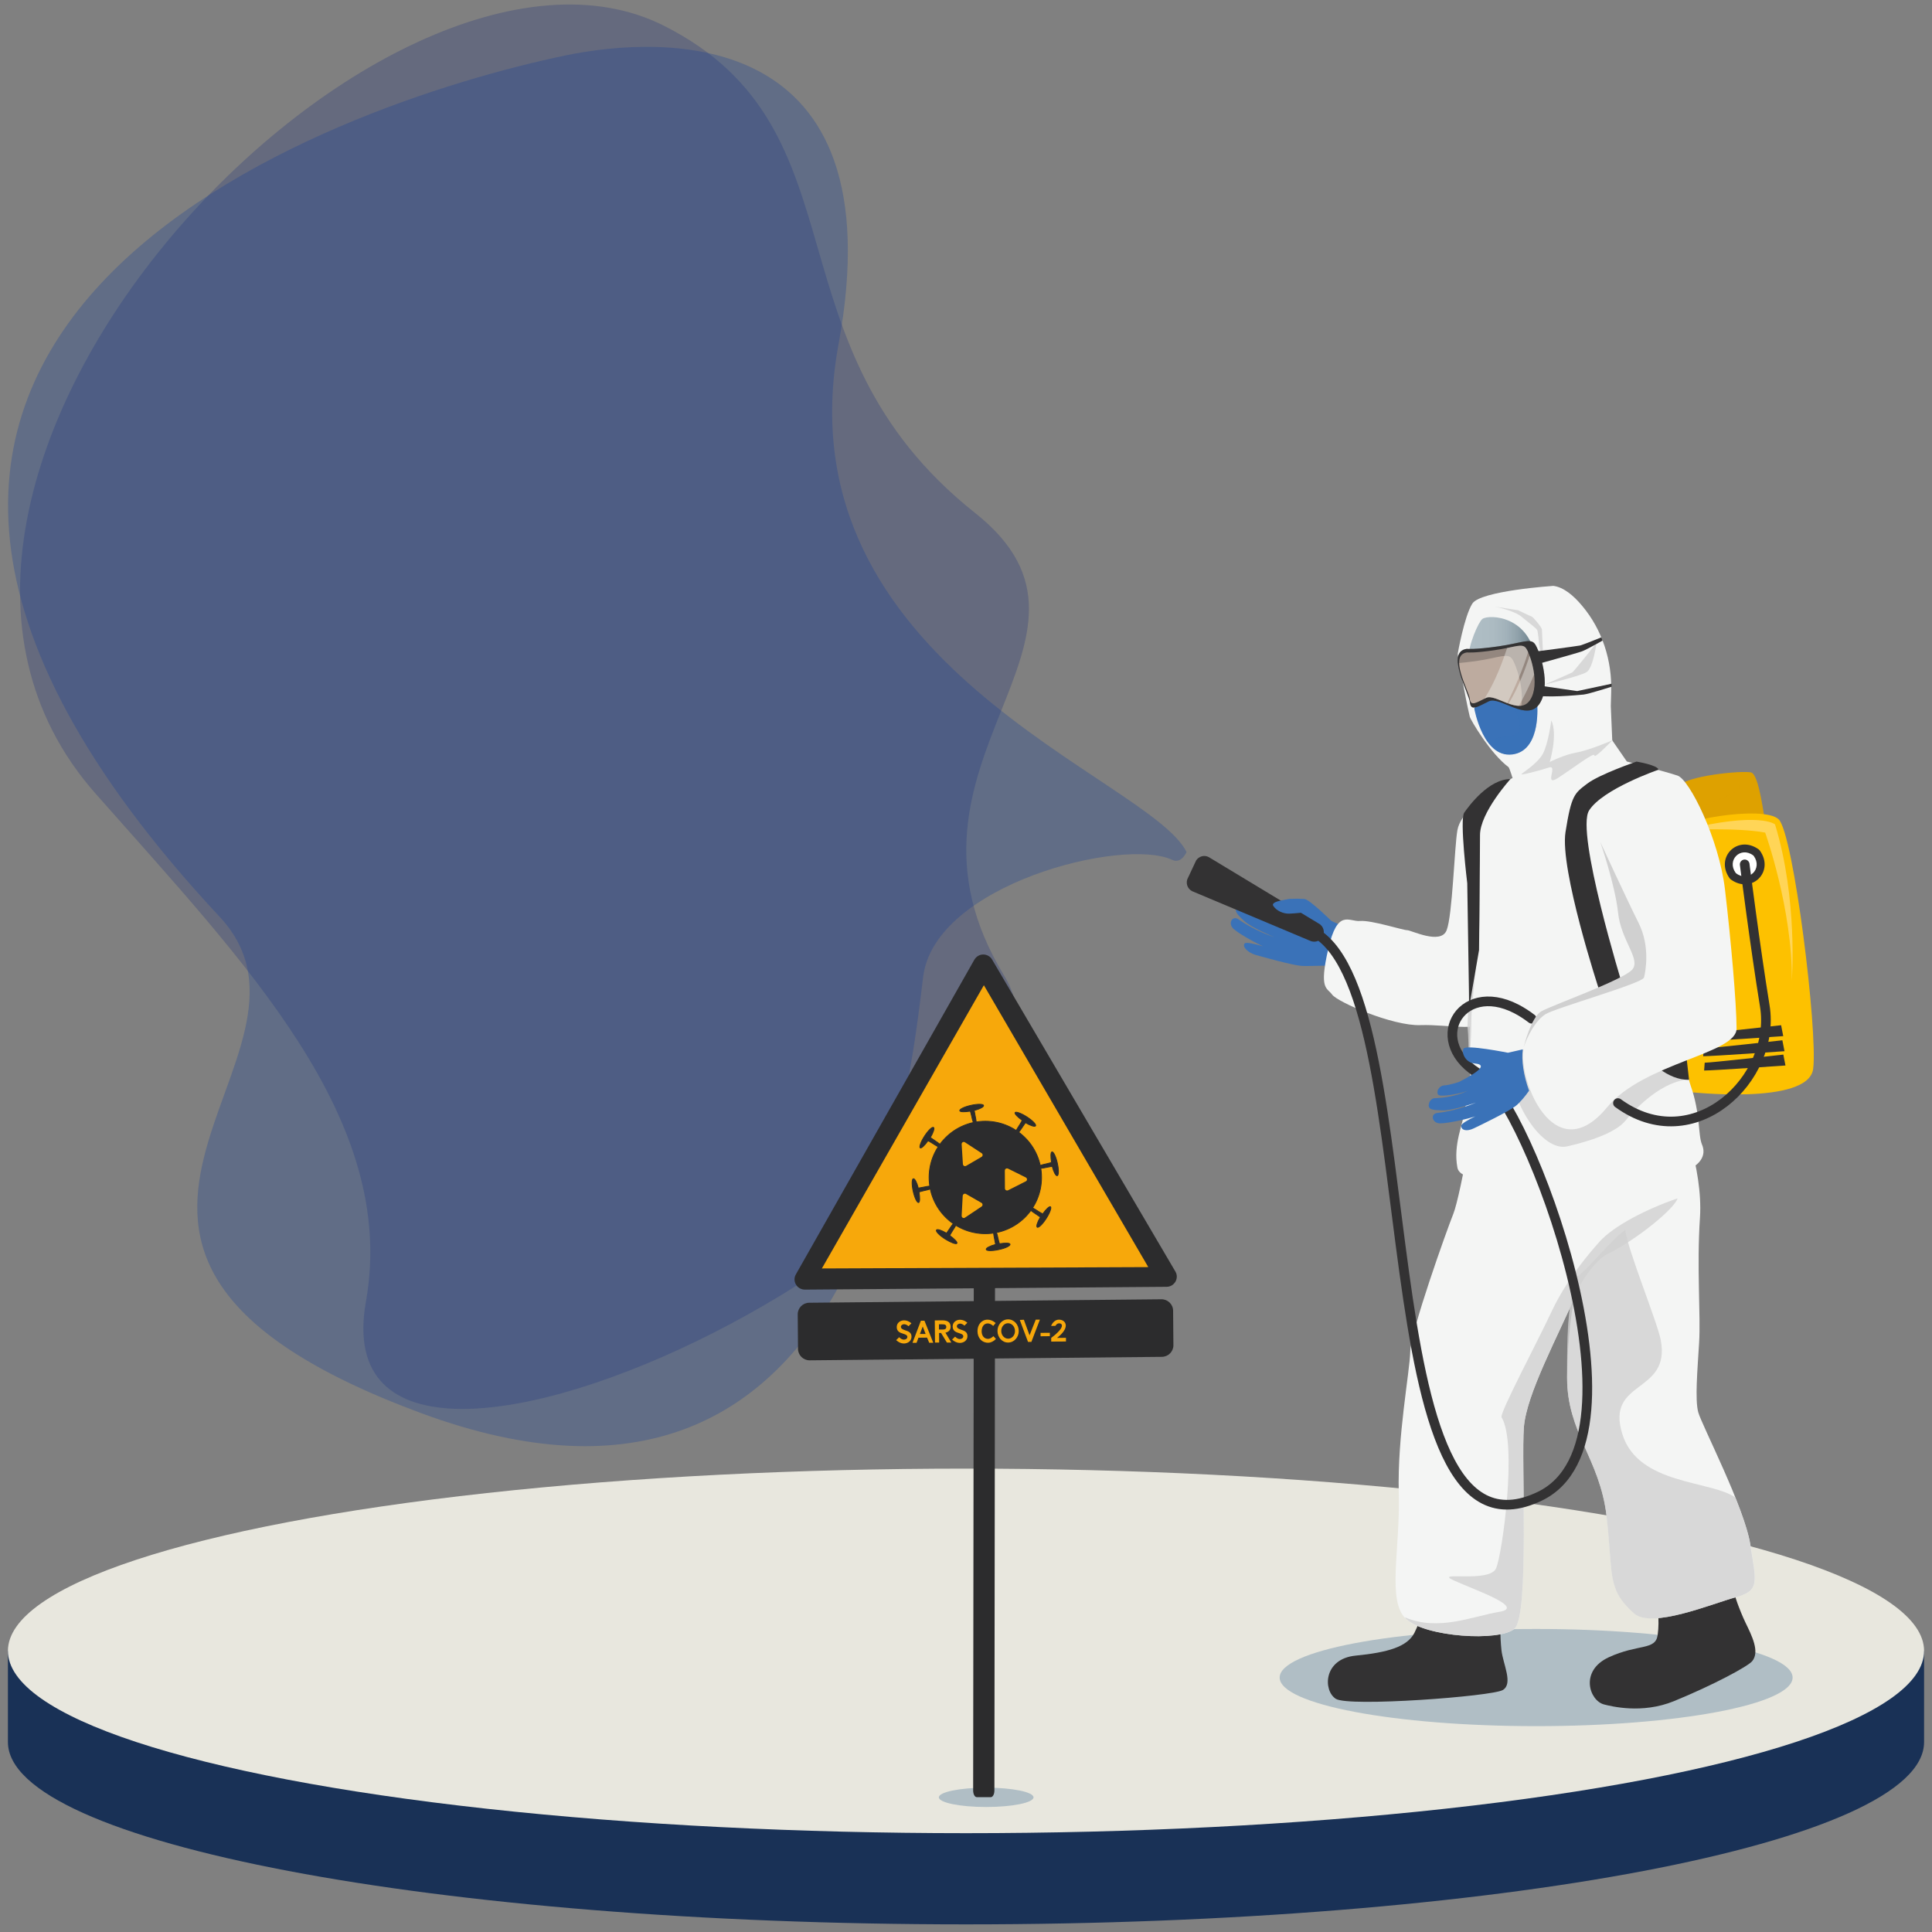 <?xml version="1.0" encoding="UTF-8"?> <!-- Generator: Adobe Illustrator 18.0.0, SVG Export Plug-In . SVG Version: 6.00 Build 0) --> <svg xmlns="http://www.w3.org/2000/svg" xmlns:xlink="http://www.w3.org/1999/xlink" version="1.1" x="0px" y="0px" viewBox="0 0 2000 2000" xml:space="preserve"><rect x="0" y="0" width="2000" height="2000" fill="#808080" stroke="none"/> <g id="Plateforme"> <g> <path fill="#193156" d="M1991.8,1803.4c0,104.2-444,188.7-991.8,188.7S8.2,1907.6,8.2,1803.4c0-42.2,0-94.4,0-94.4 s665.7-94.4,991.8-94.4c342.3,0,991.8,94.4,991.8,94.4S1991.8,1764.3,1991.8,1803.4z"></path> <ellipse fill="#E8E7DE" cx="1000" cy="1709" rx="991.8" ry="188.7"></ellipse> </g> <ellipse fill="#B0BEC5" cx="1590.2" cy="1736.6" rx="265.5" ry="50.3"></ellipse> <ellipse fill="#B0BEC5" cx="1020.9" cy="1860.6" rx="49" ry="10"></ellipse> </g> <g id="Nettoyeur"> <g> <path opacity="0.3" fill="#27367A" d="M687.6,26.8C900.4,134.4,789,356.2,1009.5,531.1c165.8,131.6-105,257.3,29.9,478.7 c134.9,221.5-716.5,652.1-660.6,337.7c33.6-189-125.1-350.5-279.9-526C-191.3,492.8,399.2-119.2,687.6,26.8z"></path> <path opacity="0.3" fill="#194093" d="M585.3,57.4C686.1,36.5,929,24.7,868,356.7s322,447.6,360.3,525.3c0,0-5.3,12.7-14.9,8.1 c-50.3-23.6-245.7,25.2-257.7,120.8c-14.3,114-62.6,621.2-519.9,451.9S364,1095.5,227.3,949C-341.3,339.8,350.1,106.3,585.3,57.4z "></path> </g> <g> <g> <path fill="#3A72B8" d="M1405.6,965.9l-27.4-12.6c0,0-22.7-22.4-27.9-22.7c-20.8-1.2-28.6,1.6-19.1,8.9c7.3,5.6,19.8,10.8-11,2.9 c0,0-9.3-3.9-13.9-7.4c-4.6-3.5-10.9-0.7-11.1,3c-0.2,3.7,18.4,14.7,25.4,17.2c0,0-14.5-3.4-31.2-17.4c0,0-3.8-2.2-8.1,1.3 c-4.3,3.5-1,7.2,6.6,14.2c7.5,7.1,31.2,16.8,31.2,16.8s-19.4-6-37-18.4c-6.3-4.5-11.5,4.3-5,10c6.4,5.7,29.9,18.9,39.8,21.6 c9.9,2.6-25.7-10.2-28.5-6.6c-2.8,3.6,4,9.8,11.7,11.9c7.7,2.2,37.9,10.6,47.3,11.3c5.5,0.4,47.1-0.5,53.7-2.1 C1407.2,982.3,1397.1,973.2,1405.6,965.9z"></path> <path fill="#333233" d="M1251.2,887.2l113.7,68.7c5.5,2.8,7.2,9.7,3.7,14.7l0,0c-2.8,4-8.1,5.4-12.6,3.2l-121.8-51.2 c-5.3-2.6-7.3-9.2-4.2-14.3l8.2-17.5C1240.9,886.5,1246.5,884.8,1251.2,887.2z"></path> <path fill="#333233" d="M1794.6,1646.9c0.2,2.5,6,19.7,12.4,33c6.4,13.2,15,30,6.8,39.8c-4.5,5.4-40.1,24.6-80.9,41.3 c-33.2,13.6-65.3,5.2-72.2,3.5c-15.4-3.8-25.8-34.8,4.7-48.9c30.5-14.1,48.3-6.9,50.6-23c2.3-16.1-0.7-32.4-0.7-32.4 L1794.6,1646.9z"></path> <path fill="#F4F5F4" d="M1738,1148.4c0,0,25.2,60.3,21.8,112.1c-3.5,51.9,0.9,101.4-0.9,129.7c-1.7,28.2-4.4,58.7-0.9,71.7 c3.5,13,47.9,98.4,54,137.3c6.1,38.9,10.3,47.3-15,54.2c-25.2,6.9-87,32.8-105.2,16.8c-29-25.5-21.7-41.2-28.6-100.7 c-7-59.5-40.9-86.2-40.9-143.4c0-57.2,11.3-112.9,22.6-148.7c11.3-35.8,45.3-123.6,49.6-123.6 C1698.8,1153.8,1738,1148.4,1738,1148.4z"></path> <path fill="#333233" d="M1553.5,1673c-0.6,2.4-0.8,20.6,0.8,35.2s12.4,34.7,1.4,41.3c-11,6.6-159.7,17.7-172.9,9.1 c-13.3-8.6-12.9-41.4,20.5-44.7c33.4-3.3,53.5-9.1,60.9-23.6c7.4-14.5,10-30.8,10-30.8L1553.5,1673z"></path> <path fill="#F4F5F4" d="M1521.6,1113.3c13.2,6-10,125.5-17.1,143.2s-44,121.1-44.6,142.5c-0.5,21.4-13.5,87.9-11.9,146.6 c1.6,58.7-12.4,111.5,7.4,130.3c19.8,18.8,97.3,23.9,112.6,10c15.3-13.9,6.7-174,9.5-208.4c2.8-34.4,33.8-91.2,58.4-147.2 c24.5-56,38.6-44.7,60.4-50.7c61.8-16.8,76.2-119,41.7-131.2c-32.1-11.3-13.7-35.1-13.7-35.1S1518.4,1111.8,1521.6,1113.3z"></path> <path opacity="0.8" fill="#D0D0D0" d="M1568,1685.8c15.3-13.9,6.7-174,9.5-208.4c2.8-34.4,33.8-91.2,58.4-147.2 c1.3-3,15.2-25.5,27.4-31.6c33.8-16.9,71.1-48.7,73.2-58c-31.5,10.7-66,28.4-80.6,44.7c-28.5,32-42.2,56.5-49.6,72.2 c-14.2,30.5-54.2,105.7-51.9,109.6c16.4,26.7,1,140.6-5.6,156.3c-6.6,15.8-66.1,2.5-43.7,12.7c22.4,10.2,74.7,28,46.8,32.5 c-27.3,4.5-62.9,20.5-97.7,5.6c0.4,0.5,0.8,1,1.2,1.5C1475.2,1694.7,1552.7,1699.8,1568,1685.8z"></path> <path fill="none" stroke="#333233" stroke-width="2" stroke-linecap="round" stroke-linejoin="round" stroke-miterlimit="10" d=" M1690.8,1152c-58.2-29.8-71.4-71.2-105.2-97.3"></path> <g> <path fill="#DEA100" d="M1828.6,857.9c-2.8-12.3-7.4-55.8-15.8-58.2c-8.3-2.4-69.5,3.4-75,14.7c-5.5,11.3,9.7,57.4,9.7,57.4 L1828.6,857.9z"></path> <path opacity="0.21" fill="#DEA100" d="M1827.5,852.1c-2.9-16.5-7.3-50.3-14.6-52.4c-2.2-0.6-8-0.7-15.4-0.3 c1.5,6,3.6,15.7,2.6,18c-1.2,2.8-37.8,16.7-59.8,28.3c1,4.3,2.1,8.5,3.1,12.2C1765.3,858,1803.7,854.5,1827.5,852.1z"></path> <g> <path fill="#FDC100" d="M1726.9,863c5.4-14,99.1-29.8,114.4-14.8c15.5,15.2,40.6,219.7,35.7,258.2 c-4.9,38.5-130.8,23.8-130.8,23.8S1715.6,892.1,1726.9,863z"></path> <path fill="#FFD557" d="M1743.3,859.2c0,0,54.8-2.8,84,2.7c0,0,28.4,79.4,27.6,153.3c0,0,6.4-84.2-17.4-161.8 C1837.6,853.4,1821.6,839.8,1743.3,859.2z"></path> <path fill="#333233" d="M1762.4,1069.7c4.9,0.2,81.4-8.4,81.4-8.4l2.2,11.3c0,0-74.4,5.2-84.2,5.2L1762.4,1069.7z"></path> <path fill="#333233" d="M1763.7,1085.3c4.9,0.2,81.4-8.4,81.4-8.4l2.2,11.3c0,0-74.4,5.2-84.2,5.2L1763.7,1085.3z"></path> <path fill="#333233" d="M1764.7,1100.1c4.9,0.2,81.4-8.4,81.4-8.4l2.2,11.3c0,0-74.4,5.2-84.2,5.2L1764.7,1100.1z"></path> </g> </g> <path fill="#F4F5F4" d="M1533.1,843.1c0,0-17.3,249.4-10,267.1c7.3,17.6-5.3,24.9-6.8,39c-1.5,14.1-12.2,35.2-7.6,59.5 c5.6,29.5,150-5.1,193.2,6.6c27.5,7.5,70.2-6.6,60-30.5c-4.2-9.8-1.5-32-11.8-61.2c-10.3-29.2,0-81.3-10.6-105.7 c-10.6-24.4-7.3-31.4-17.1-60.1c-9.8-28.7,6.5-33-9.8-73.7c-16.4-40.8-23.1-74.9-35.2-84.5c-26.6-21.1-52.9-25.2-55.6-24.6 c-2.7,0.7-20.1,3.7-20.1,3.7L1533.1,843.1z"></path> <path fill="#F4F5F4" d="M1608,606.5c0,0-75.5,5-83.9,18.4c-8.4,13.4-15.1,52-15.1,52s7.6,44.5,12.5,65 c0.8,3.4,21.6,38.5,40.1,52.2c1.9,1.4,12.9,41.1,12.9,41.1L1670,790l-2.5-59.1l0.4-14.6c1-32.4-9.2-64.4-30.1-89.2 C1628.8,616.3,1618.5,607.8,1608,606.5z"></path> <path opacity="0.8" fill="#D0D0D0" d="M1652.7,665.6c0,0-23.4,29.5-25.1,30.5c-1.7,1-28.7,12.6-28.7,12.6s36.7-8.7,43.5-12.9 C1649.2,691.7,1652.7,665.6,1652.7,665.6z"></path> <linearGradient id="SVGID_1_" gradientUnits="userSpaceOnUse" x1="1519.886" y1="709.312" x2="1591.738" y2="709.312"> <stop offset="3.613782e-002" style="stop-color:#AFBEC5"></stop> <stop offset="0.361" style="stop-color:#ACBBC2"></stop> <stop offset="0.549" style="stop-color:#A2B2BA"></stop> <stop offset="0.701" style="stop-color:#92A3AC"></stop> <stop offset="0.834" style="stop-color:#7D909A"></stop> <stop offset="0.954" style="stop-color:#617984"></stop> <stop offset="1" style="stop-color:#546F7B"></stop> </linearGradient> <path fill="url(#SVGID_1_)" d="M1528.8,730.3c0,0-9-31.1-9-46.9c0-15.8,10.9-39.9,14.8-42.7c7.1-5,50.1-3.4,55.4,44.2 c5.3,47.6-1.1,96.6-26.4,95C1538.4,778.3,1528.8,730.3,1528.8,730.3z"></path> <g> <path fill="#342936" d="M1530.9,702.9"></path> </g> <g> <path fill="#342936" d="M1566.6,697.8"></path> </g> <path opacity="0.8" fill="#D0D0D0" d="M1739,1050l8.6,67.6c0,0-28.5-1-65.1,42.7c-10.5,12.5-37.3,21.2-60,26.4 c-26.4,6.1-59-46.8-59-83.4C1563.6,1066.8,1739,1050,1739,1050z"></path> <path fill="#333233" d="M1706.5,1096.3c0,0,19.1,22.1,42,21.5l-2.7-23.7l-30.2-12.1L1706.5,1096.3z"></path> <path fill="#E3583B" d="M1545.9,692.5c-0.1,0.4-1.8,18.3-2.9,22.9s-4.9,31.5,6.1,26.5C1557.7,737.9,1545.9,692.5,1545.9,692.5z"></path> <path fill="#3A72B8" d="M1526.1,733.2c0,0,11.5-13.4,22.9-16.6c11.5-3.2,42.3,12.3,42.3,12.3s4.1,45.2-22.8,51.6 C1535.6,788.2,1526.1,733.2,1526.1,733.2z"></path> <path opacity="0.41" fill="#3A72B8" d="M1567.9,780.2c24.8-5.5,23.6-39.7,23.5-48.9c-8-1.7-24.8-4.9-24.8-2.3 c0,3.4,12.4,25.8,2.6,30.8c-9.8,5-24.5,0.5-22.7,10.3c0.4,2.4,0.5,4.1,0.4,5.4C1552.3,779.5,1559.7,782,1567.9,780.2z"></path> <path opacity="0.8" fill="#D0D0D0" d="M1547.8,628c0,0,20,4.2,27.4,10.5c7.4,6.3,15.8,12.1,16.3,14.2c0.5,2.1,1.6,10.5,1.6,13.2 c0,2.6,4.7,20.6,4.7,20.6s-1.6-32.7-1.6-34.8s-9-12.9-10.5-13.4c-1.6-0.5-14.2-6.6-14.2-6.6L1547.8,628z"></path> <path fill="#F4F5F4" d="M1660,753.4l24.1,34.9c0,0,40.3,10.5,52.5,14.6c12.2,4,42.8,65,49.1,117.9c6.2,52.9,11.9,117.4,12,143.9 c0.1,26.4-95.8,35.2-134.1,81.6c-58.8,71.3-99.3-45.2-83.5-69c40.6-61.1,126.1-14.5,116.2-121.8c-3.9-42.6,19.8-84-3.3-101.4 C1631.2,807.4,1660,753.4,1660,753.4z"></path> <path fill="#F4F5F4" d="M1592.1,793.3c0,0-38.6,16.3-48.8,25.4c-10.2,9.2-31.5,23.4-34.6,40.7c-3.1,17.3-5.1,88.5-11.2,103.7 c-6.1,15.3-36.8-0.3-40.9-0.2c-4.1,0.1-36.9-10.5-48.6-9.5c-11.7,1-23.4-13.2-33,29c-9.7,42.2-1.5,39.7,4.1,47.3 c5.6,7.6,62.5,32.6,91.5,31.5c29-1,65.1,8.6,76.3-8.2c11.2-16.8,41.2-151.5,41.2-151.5L1592.1,793.3z"></path> <path opacity="0.8" fill="#D0D0D0" d="M1519.1,1062.4c0,0,2.9-65.6,4.9-85.4c2-19.8,4.9-73.2,4.9-73.2l1-25.9 c0,0,2.9,36.6,2,71.7c-1,35.1-8.8,86.7-8.8,108c0,21.4-1.7,29.9-1.5,40.9c0.2,11.1,3,24.1,2.7,22.6c-0.9-3.7-4.7-12.1-4.2-29.2 C1520.6,1074.8,1519.1,1062.4,1519.1,1062.4z"></path> <path fill="#333233" d="M1821.7,880.4c15.7,21.7-8.3,45.7-30,30c-0.4-0.3-0.8-0.7-1.1-1.1c-15.7-21.7,8.3-45.7,30-30 C1821,879.6,1821.4,880,1821.7,880.4z"></path> <path opacity="0.8" fill="#D0D0D0" d="M1811.9,1599.2c-2-12.7-8.1-30.5-15.5-49c-25.5-17.9-100.3-12.8-116.9-65.4 c-18-57.1,50.4-41.4,39.7-97.6c-3.5-18.6-35.4-96.3-36.7-114.2c-15.2,10.8-36.6,39.4-51.8,50.2c-8.2,33.8-8.5,59.1-8.5,103 c0,57.2,33.9,83.9,40.9,143.4c7,59.5-0.4,75.2,28.6,100.7c18.2,16,80-9.9,105.2-16.8C1822.2,1646.4,1818,1638.1,1811.9,1599.2z"></path> <path fill="#FFFFFF" d="M1815.5,886.1c9.4,13.1-5,27.6-18.1,18.1c-0.3-0.2-0.5-0.4-0.7-0.7c-9.4-13.1,5-27.6,18.1-18.1 C1815.1,885.6,1815.3,885.9,1815.5,886.1z"></path> <path fill="#3A72B8" d="M1336.7,930.7c0,0-21.8,1.6-18.7,6.9c3.1,5.1,10.3,8.4,16.6,8.2c6.3-0.2,15.1-1.3,15.8-1.3s5.7,1,5.7,1 L1336.7,930.7z"></path> <path fill="none" stroke="#333233" stroke-width="10" stroke-linecap="round" stroke-linejoin="round" stroke-miterlimit="10" d=" M1806.1,894.8c0,0,10.8,85.3,20.8,146.6c12.3,75-73.5,157.7-152,100.5"></path> <path fill="none" stroke="#333233" stroke-width="10" stroke-linecap="round" stroke-linejoin="round" stroke-miterlimit="10" d=" M1585.6,1054.6c-4.8-3.7-10.1-7.2-15.9-10.2c-59-30.5-95.3,36.1-35.8,68.9c45.2,24.9,181.5,376.9,60.3,435.5 c-183,88.5-114.4-511-231.9-582.7"></path> <path fill="#3A72B8" d="M1576.4,1086.3l-15.4,3.5c0,0-43.7-8.8-46-4.2c-2.3,4.6,2.3,14.5,11.5,15.3c9.2,0.8,12.2,4.6-16.1,19.1 c0,0-9.6,3.3-15.3,3.6c-5.7,0.4-8.6,6.7-6.3,9.6c2.3,2.9,23.5-1.1,30.4-4c0,0-13.1,7.1-34.9,7.7c0,0-4.3,0.9-5.2,6.3 c-0.9,5.5,4,6,14.3,6.3c10.3,0.3,34.5-8.1,34.5-8.1s-18.5,8.4-39.9,10.7c-7.7,0.8-5.7,10.8,2.9,10.8c8.6,0,34.9-5.6,44.1-10.2 c9.2-4.6-22.7,8.3-22.4,12.9c0.3,4.6,5.8,5.9,13,2.5c7.2-3.4,35.8-17.3,43.3-23.1c4.4-3.4,10.2-10.4,14-15.9 C1577.2,1113.5,1574.8,1097.4,1576.4,1086.3z"></path> <path fill="#333233" d="M1716.9,796.8c0,0-57.7,19.8-71.9,42.2c-14.2,22.4,34.6,181,34.6,181l-24.4,4.1 c0,0-40.7-124.1-34.6-162.7c6.1-38.6,9.4-40.2,22.4-50.1c13-9.9,51.1-22.9,51.1-22.9S1716.1,792,1716.9,796.8z"></path> <path fill="#D0D0D0" d="M1656.6,871.6c0,0,27.5,59.5,39.7,83.9c12.2,24.4,7.1,50.3,5.6,56.4c-1.5,6.1-91.9,31.5-102.2,38.1 c-14.2,9.2-22.4,33.9-22.4,33.9s7.6-30.9,18.3-37c10.7-6.1,84.9-32.5,94.1-43.2c9.2-10.7-11.7-30-14.7-59 C1671.9,915.8,1656.6,871.6,1656.6,871.6z"></path> <path fill="#333233" d="M1563.6,806.5c0,0-31.5,34.6-31.5,58c0,23.4-1,119-1,119l-10.2,59l-2-128.1c0,0-8.1-66.1-3.1-73.2 C1520.9,833.9,1541.2,806.5,1563.6,806.5z"></path> </g> <path opacity="0.8" fill="#D0D0D0" d="M1605.9,745.7c0,0-3.1,24.4-8.8,34.7c-5.7,10.3-21,19.4-22.1,21c-1.1,1.5,19.1-3.8,28.6-6.9 s-5.7,20.2,8.8,11.1c14.5-9.2,38.5-27.8,38.1-23.6c-0.4,4.2,18.6-15.6,18.6-15.6s-23.8,10.3-37.6,12.7 c-11.8,2.1-26.7,9.3-27.2,9.7C1604.3,788.7,1612.9,760.5,1605.9,745.7z"></path> <path fill="#333233" d="M1586.2,674.8c2.3,0,47.3-6.1,49.6-6.6s21.9-8.4,21.9-8.4l1.3,3.3c0,0-16.5,9.4-21.4,11.2 c-4.8,1.8-49.8,14.2-49.8,14.2L1586.2,674.8z"></path> <path fill="#333233" d="M1577.3,707.3l55.4,8.1l35.6-7.6v3.1c0,0-23.9,7.6-29,8.1c-5.1,0.5-43.7,4.1-50.8,0 c-7.1-4.1-18.3-13.7-14.7-12.7C1577.3,707.3,1577.3,707.3,1577.3,707.3z"></path> <path fill="#333233" d="M1518.4,671.7c0,0,8.4,0.9,32.8-2.6c24.4-3.5,33-8.8,37.7-2.5c4.7,6.4,17.6,43,4.7,62.1 c-12.9,19.1-40.8-8.2-52.3-2.7c-11.5,5.5-18.6,10.9-19.7,1.1C1520.6,717.2,1496,674.7,1518.4,671.7z"></path> <path fill="#BDAB9F" d="M1518.6,675.4c0,0,7.3,0.8,28.4-2.3c21.1-3,28.6-7.6,32.7-2.1c4.1,5.5,15.3,37.3,4.1,53.8 c-11.2,16.5-35.3-7.1-45.3-2.4c-9.9,4.7-16.1,9.5-17,0.9C1520.5,714.9,1499.2,678.1,1518.6,675.4z"></path> <path opacity="0.3" fill="#333233" d="M1588.9,666.6c-4.7-6.4-13.3-1-37.7,2.5c-24.4,3.5-32.8,2.6-32.8,2.6 c-7.9,1.1-9.9,7.1-9.3,14.8c4.7-0.4,10.8-1.1,18.4-2.1c24.4-3.5,33-8.8,37.7-2.5c4,5.4,14,33,8.8,52.8c7.6,1.8,14.7,1.3,19.6-6 C1606.5,709.6,1593.6,672.9,1588.9,666.6z"></path> <path opacity="0.4" fill="#F4F5F4" d="M1560.3,727.9c7.6-15.6,16.4-35.3,21.6-52.9c-0.8-1.8-1.6-3.2-2.2-4 c-3.1-4.2-8.1-2.5-19.5-0.2c-4.3,12.7-11.5,33.5-23.5,52.5c0.6-0.3,1.2-0.6,1.8-0.9C1543.4,720.1,1551.7,724.6,1560.3,727.9z"></path> <path opacity="0.4" fill="#F4F5F4" d="M1583.5,679c-4.2,12.3-10.9,31.4-21.8,49.3c3.7,1.3,7.4,2.3,10.8,2.3 c5.2-9.6,10.9-20.9,15.6-32.3C1587.3,691.2,1585.4,684.2,1583.5,679z"></path> </g> </g> <g id="Panneau"> <g> <path fill="#2C2C2D" d="M1025.7,1860.4l-14.6,0c-2,0-3.7-3.1-3.7-6.9l1-823.6c0-3.8,1.7-6.8,3.7-6.8l14.6,0c2,0,3.7,3.1,3.7,6.9 l-1,823.6C1029.4,1857.4,1027.7,1860.4,1025.7,1860.4z"></path> <g> <g id="g4_2_"> <path id="sign_border_2_" fill="#2C2C2D" d="M1216.7,1316.2L1027,993.3c-1.9-3.3-5.5-5.2-9.2-5.2c-3.8,0-7.2,2.1-9.1,5.3 l-184.8,325.8c-1.9,3.3-1.9,7.3,0.1,10.6c1.9,3.3,5.5,5.2,9.2,5.2l374.5-2.9c3.8,0,7.2-2.1,9.1-5.3 C1218.7,1323.5,1218.7,1319.4,1216.7,1316.2z"></path> <polygon id="sign_bg_2_" fill="#F7A80B" points="850.8,1313.1 1018.5,1019.9 1188.7,1311.7 "></polygon> </g> <g> <circle fill="#2C2C2D" stroke="#2C2C2D" stroke-width="0.842" stroke-linecap="square" cx="1020" cy="1218.9" r="58.2"></circle> <path fill="#2C2C2D" stroke="#2C2C2D" stroke-width="0.842" stroke-linecap="square" d="M1094.6,1204.2 c1.5,6.8,1.4,12.6-0.2,12.9c-1.4,0.3-3.6-3.8-5.1-9.5c-0.1-0.5-9.1,1.7-11.8,1.9l-0.6-3.1c2.4-1,11.7-2.5,11.6-3.3 c-0.9-5.6-0.9-10.3,0.5-10.7C1090.6,1192.2,1093.1,1197.4,1094.6,1204.2z"></path> <path fill="#2C2C2D" stroke="#2C2C2D" stroke-width="0.842" stroke-linecap="square" d="M1063,1156.2c5.9,3.8,9.9,7.9,9,9.3 c-0.8,1.2-5.2-0.2-10.3-3.2c-0.4-0.2-5.2,7.6-7,9.7l-2.6-1.8c1-2.5,6.6-10,5.9-10.6c-4.6-3.3-7.9-6.7-7.2-7.9 C1051.7,1150.5,1057.1,1152.4,1063,1156.2z"></path> <path fill="#2C2C2D" stroke="#2C2C2D" stroke-width="0.842" stroke-linecap="square" d="M1005.3,1144.2 c6.8-1.5,12.6-1.4,12.9,0.2c0.3,1.4-3.8,3.6-9.5,5.1c-0.5,0.1,1.7,9.1,1.9,11.8l-3.1,0.6c-1-2.4-2.5-11.7-3.3-11.6 c-5.6,0.9-10.3,0.9-10.7-0.5C993.2,1148.2,998.5,1145.7,1005.3,1144.2z"></path> <path fill="#2C2C2D" stroke="#2C2C2D" stroke-width="0.842" stroke-linecap="square" d="M957.1,1176.1c3.8-5.9,7.9-9.9,9.3-9 c1.2,0.8-0.2,5.2-3.2,10.3c-0.2,0.4,7.6,5.2,9.7,7l-1.8,2.6c-2.5-1-10-6.6-10.6-5.9c-3.3,4.6-6.7,7.9-7.9,7.2 C951.4,1187.4,953.3,1181.9,957.1,1176.1z"></path> <path fill="#2C2C2D" stroke="#2C2C2D" stroke-width="0.842" stroke-linecap="square" d="M945.3,1233.1 c-1.5-6.8-1.4-12.6,0.2-12.9c1.4-0.3,3.6,3.8,5.1,9.5c0.1,0.5,9.1-1.7,11.8-1.9l0.6,3.1c-2.4,1-11.7,2.5-11.6,3.3 c0.9,5.6,0.9,10.3-0.5,10.7C949.3,1245.1,946.8,1239.9,945.3,1233.1z"></path> <path fill="#2C2C2D" stroke="#2C2C2D" stroke-width="0.842" stroke-linecap="square" d="M978.4,1282.6c-5.9-3.8-9.9-7.9-9-9.3 c0.8-1.2,5.2,0.2,10.3,3.2c0.4,0.2,5.2-7.6,7-9.7l2.6,1.8c-1,2.5-6.6,10-5.9,10.6c4.6,3.3,7.9,6.7,7.2,7.9 C989.7,1288.3,984.3,1286.3,978.4,1282.6z"></path> <path fill="#2C2C2D" stroke="#2C2C2D" stroke-width="0.842" stroke-linecap="square" d="M1033.8,1293.6 c-6.8,1.5-12.6,1.4-12.9-0.2c-0.3-1.4,3.8-3.6,9.5-5.1c0.5-0.1-1.7-9.1-1.9-11.8l3.1-0.6c1,2.4,2.5,11.7,3.3,11.6 c5.6-0.9,10.3-0.9,10.7,0.5C1045.9,1289.7,1040.7,1292.2,1033.8,1293.6z"></path> <path fill="#2C2C2D" stroke="#2C2C2D" stroke-width="0.842" stroke-linecap="square" d="M1083,1261.4c-3.8,5.9-7.9,9.9-9.3,9 c-1.2-0.8,0.2-5.2,3.2-10.3c0.2-0.4-7.6-5.2-9.7-7l1.8-2.6c2.5,1,10,6.6,10.6,5.9c3.3-4.6,6.7-7.9,7.9-7.2 C1088.7,1250.1,1086.8,1255.5,1083,1261.4z"></path> </g> <g> <path fill="#F7A80B" d="M1042.5,1234c-2,0-3.7-1.7-3.7-3.7l-0.1-18.5c0-1,0.4-1.9,1.1-2.6c0.7-0.7,1.7-1.1,2.6-1.1 c0.6,0,1.1,0.1,1.7,0.4l18.5,9.2c1.3,0.6,2.1,1.9,2.1,3.3c0,1.4-0.8,2.7-2,3.3l-18.4,9.3C1043.6,1233.8,1043.1,1234,1042.5,1234 z"></path> <path fill="#2C2C2D" d="M1042.4,1209.5c0.3,0,0.7,0.1,1,0.2l18.5,9.2c1.6,0.8,1.7,3.2,0,4l-18.4,9.3c-0.3,0.2-0.7,0.2-1,0.2 c-1.2,0-2.2-0.9-2.2-2.2l-0.1-18.5C1040.2,1210.5,1041.2,1209.5,1042.4,1209.5 M1042.4,1206.5L1042.4,1206.5 c-1.4,0-2.7,0.6-3.7,1.5c-1,1-1.5,2.3-1.5,3.7l0.1,18.5c0,2.9,2.4,5.2,5.2,5.2c0.8,0,1.6-0.2,2.4-0.6l18.4-9.3 c1.8-0.9,2.9-2.7,2.9-4.7c0-2-1.1-3.8-2.9-4.7l-18.5-9.2C1044,1206.7,1043.2,1206.5,1042.4,1206.5L1042.4,1206.5z"></path> </g> <g> <path fill="#F7A80B" d="M999,1208.6c-2,0-3.6-1.5-3.7-3.5l-1.3-20.6c-0.1-1,0.3-2,1-2.8c0.7-0.8,1.7-1.2,2.7-1.2 c0.7,0,1.4,0.2,2,0.6l17.3,11.3c1.1,0.7,1.7,1.9,1.7,3.2c0,1.3-0.7,2.5-1.8,3.1l-16,9.3C1000.3,1208.5,999.7,1208.6,999,1208.6z "></path> <path fill="#2C2C2D" d="M997.7,1182.1c0.4,0,0.8,0.1,1.2,0.4l17.3,11.3c1.4,0.9,1.3,2.9-0.1,3.8l-16,9.3 c-0.4,0.2-0.7,0.3-1.1,0.3c-1.1,0-2.1-0.8-2.2-2.1l-1.3-20.6C995.4,1183.1,996.5,1182.1,997.7,1182.1 M997.7,1179.1 C997.7,1179.1,997.7,1179.1,997.7,1179.1c-1.4,0-2.8,0.6-3.8,1.7c-1,1.1-1.5,2.4-1.4,3.9l1.3,20.6c0.2,2.7,2.5,4.9,5.2,4.9 c0.9,0,1.8-0.2,2.6-0.7l16-9.3c1.6-0.9,2.5-2.6,2.6-4.4c0-1.8-0.8-3.5-2.4-4.5l-17.3-11.3 C999.7,1179.4,998.7,1179.1,997.7,1179.1L997.7,1179.1z"></path> </g> <g> <path fill="#F7A80B" d="M997.7,1262.3c-1,0-2-0.4-2.7-1.2c-0.7-0.7-1.1-1.7-1-2.8l1.1-20.6c0.1-2,1.7-3.5,3.7-3.5 c0.6,0,1.3,0.2,1.8,0.5l16,9.2c1.1,0.6,1.8,1.8,1.9,3.1c0,1.3-0.6,2.5-1.7,3.2l-17.2,11.5C999.2,1262,998.5,1262.3,997.7,1262.3 z"></path> <path fill="#2C2C2D" d="M998.9,1235.7c0.4,0,0.7,0.1,1.1,0.3l16,9.2c1.4,0.8,1.5,2.9,0.1,3.8l-17.2,11.5 c-0.4,0.3-0.8,0.4-1.2,0.4c-1.2,0-2.3-1-2.2-2.4l1.1-20.6C996.7,1236.5,997.8,1235.7,998.9,1235.7 M998.9,1232.7 C998.9,1232.7,998.9,1232.7,998.9,1232.7c-2.8,0-5.1,2.2-5.2,4.9l-1.1,20.6c-0.1,1.5,0.4,2.8,1.4,3.9c1,1,2.4,1.6,3.8,1.6 c1,0,2-0.3,2.9-0.9l17.2-11.5c1.5-1,2.4-2.7,2.3-4.5c-0.1-1.8-1-3.5-2.6-4.4l-16-9.2C1000.7,1232.9,999.8,1232.7,998.9,1232.7 L998.9,1232.7z"></path> </g> </g> <path fill="#2C2C2D" d="M1202.8,1404.6l-364.6,3.6c-6.6,0.1-12.1-5.3-12.1-11.9l-0.3-35.6c-0.1-6.6,5.3-12.1,11.9-12.1l364.6-3.6 c6.6-0.1,12.1,5.3,12.1,11.9l0.3,35.6C1214.8,1399.1,1209.4,1404.5,1202.8,1404.6z"></path> <g> <path fill="#F7A80B" d="M930.8,1384.3c1.5,1.5,3.3,2.5,4.8,2.5c1.9,0,3.6-0.9,3.7-2.8c0-1.9-2-2.6-4.2-3.3c-3.3-1-6.8-2.2-6.8-7 c0-4.3,3.7-6.9,7.6-6.9c2.4,0,5.2,0.9,7.6,3.1l-3,3c-1.5-1.4-3.2-2.1-4.6-2.1c-1.2,0-3.2,0.8-3.3,2.7c0.1,2.1,2.2,2.8,4.4,3.6 c3.2,1,6.6,2.2,6.6,6.6c0,4.4-3.6,7-7.9,7.1c-2.7,0-5.6-1.3-8-3.5L930.8,1384.3z"></path> <path fill="#F7A80B" d="M959.7,1384.7l-8.9,0.1l-2,5.3l-4.2,0l8.7-22.9l3.7,0l9.1,22.8l-4.2,0L959.7,1384.7z M958.2,1380.9 l-3-7.7l-2.9,7.7L958.2,1380.9z"></path> <path fill="#F7A80B" d="M984.8,1389.8l-4.6,0l-6-9.9l-2.1,0l0.1,9.9l-4.3,0l-0.2-22.9l7.3-0.1c5.1,0,9,1.3,9.1,6.6 c0,3.1-1.8,5.4-5.4,6.2L984.8,1389.8z M972,1370.9l0,5.4l4.4,0c2,0,3.2-0.9,3.2-2.6c0-2.6-2-2.8-4.5-2.8L972,1370.9z"></path> <path fill="#F7A80B" d="M988.7,1383.7c1.5,1.5,3.3,2.5,4.8,2.5c1.9,0,3.6-0.9,3.7-2.8c0-1.9-2-2.6-4.2-3.3c-3.3-1-6.8-2.2-6.8-7 c0-4.3,3.7-6.9,7.6-6.9c2.4,0,5.2,0.9,7.6,3.1l-3,3c-1.5-1.4-3.2-2.1-4.6-2.1c-1.2,0-3.2,0.8-3.3,2.7c0.1,2.1,2.2,2.8,4.4,3.6 c3.2,1,6.6,2.2,6.6,6.6c0,4.4-3.6,7-7.9,7.1c-2.7,0-5.6-1.3-8-3.5L988.7,1383.7z"></path> <path fill="#F7A80B" d="M1023,1386c1.6,0,3.7-1.2,5.4-2.8l2.6,2.9c-2.4,2.4-5.3,3.9-8,3.9c-6.5,0.1-11-4.9-11.1-11.8 c-0.1-6.7,4-12.1,10.5-12.1c2.7,0,5.7,1.2,8.3,3.5l-2.5,3c-2-1.8-3.9-2.6-5.7-2.6c-4.1,0-6.3,3.7-6.3,8.1 C1016.2,1382.7,1018.7,1386,1023,1386z"></path> <path fill="#F7A80B" d="M1054.6,1377.7c0.1,6.4-4.6,12-10.9,12.1c-6.3,0.1-11.1-5.5-11.1-11.9c-0.1-6.4,4.6-12.1,10.9-12.1 C1049.7,1365.7,1054.6,1371.3,1054.6,1377.7z M1036.5,1377.9c0,4.2,3.1,7.9,7.2,7.9c4.1,0,7.1-3.8,7-8c0-4.2-3-8-7.2-8 C1039.4,1369.8,1036.4,1373.6,1036.5,1377.9z"></path> <path fill="#F7A80B" d="M1059.9,1366.2l5.9,16.1c1.2-3,2.4-6.2,3.7-9.4c0.8-2.1,1.9-4.9,2.7-6.8l4.3,0c-1.4,3.8-3.4,8.8-4.8,12.5 c-1.2,3.2-2.7,7.2-4,10.5l-3.5,0c-1.4-3.8-3.1-8.4-4.6-12.2c-1.1-3-2.8-7.5-3.9-10.5L1059.9,1366.2z"></path> <path fill="#F7A80B" d="M1077.2,1379.8l9.6-0.1l0,3.5l-9.6,0.1L1077.2,1379.8z"></path> <path fill="#F7A80B" d="M1088.1,1372.6c1.6-3.9,4.6-6.5,8.1-6.5c3.7,0,6.9,2,7.1,6c0,4.8-4.7,9.4-9,12.9l9.2-0.1l0,3.8l-15.3,0.1 l0-3.8c3.6-2.8,11.1-8.7,11.1-12.7c0-1.9-1.7-2.4-2.9-2.4c-1.7,0-3,1.1-3.8,2.6L1088.1,1372.6z"></path> </g> </g> </g> </svg> 